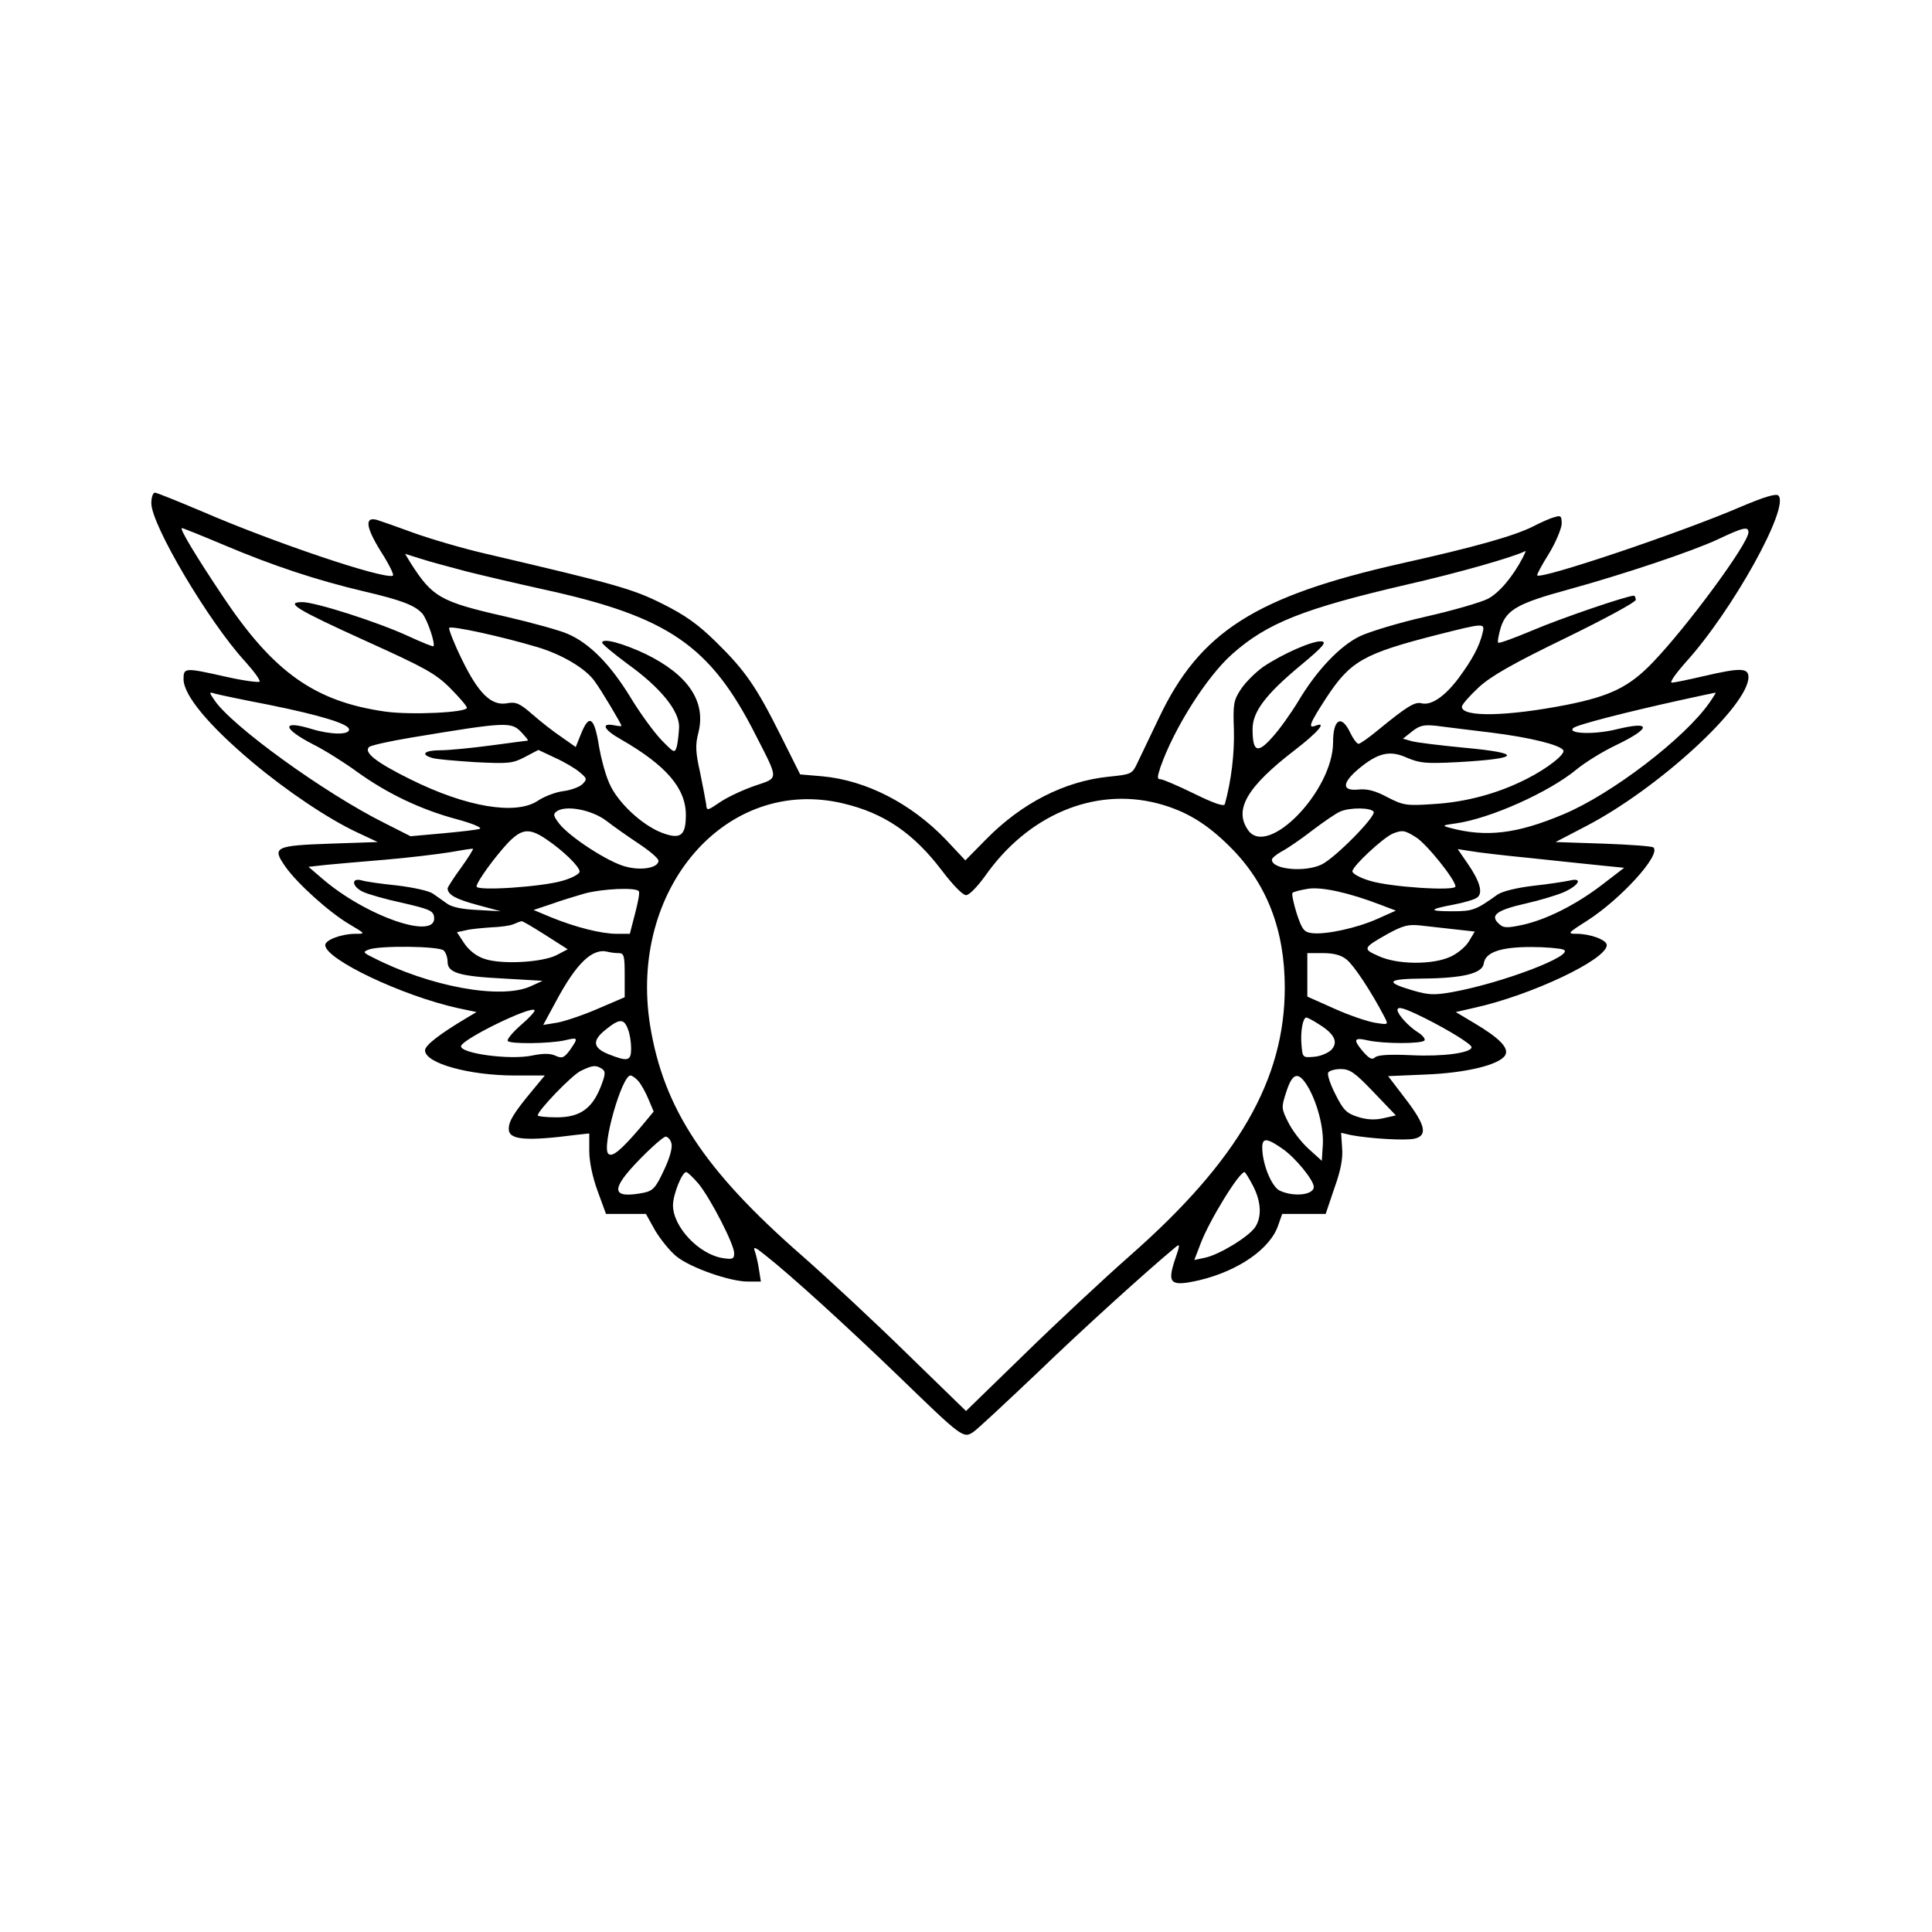 <?xml version="1.0" encoding="UTF-8" standalone="yes"?>
<svg version="1.0" xmlns="http://www.w3.org/2000/svg" width="450pt" height="450pt" viewBox="0 0 600 600" preserveAspectRatio="xMidYMid meet">
  <g transform="translate(0,600) scale(0.1,-0.1)" fill="#000000" stroke="none">
    <path d="M470 4437 c0 -67 178 -368 291 -491 28 -31 49 -60 45 -63 -3 -3 -50
3 -103 15 -129 29 -133 29 -133 -7 0 -50 78 -144 215 -259 105 -88 234 -175
324 -217 l64 -30 -146 -5 c-174 -6 -183 -11 -141 -71 36 -52 139 -145 202
-181 47 -28 47 -28 16 -28 -43 0 -94 -19 -94 -35 0 -44 240 -158 413 -196 l57
-12 -32 -19 c-82 -49 -128 -84 -128 -100 0 -40 137 -78 278 -78 l94 0 -39 -47
c-58 -70 -73 -95 -73 -119 0 -34 51 -39 213 -18 l37 4 0 -54 c0 -34 10 -81 26
-125 l26 -71 62 0 62 0 29 -52 c17 -28 46 -64 66 -80 43 -35 166 -78 221 -78
l41 0 -6 38 c-3 20 -9 46 -13 57 -6 15 2 12 35 -15 74 -58 248 -216 416 -378
193 -187 197 -190 228 -169 12 8 101 91 199 184 143 138 342 318 429 390 14
12 14 7 -2 -39 -25 -75 -14 -84 75 -64 122 29 222 98 246 172 l12 34 67 0 68
0 27 80 c20 55 27 93 24 126 l-3 46 30 -7 c57 -11 173 -18 199 -11 40 10 33
42 -28 122 l-55 72 117 5 c126 5 227 30 246 59 14 22 -15 53 -96 101 l-57 34
57 13 c177 39 412 150 412 195 0 16 -51 35 -94 35 -29 0 -28 2 32 40 105 67
231 205 207 228 -3 4 -73 9 -155 12 l-149 5 94 49 c224 116 505 374 505 463 0
29 -24 30 -140 3 -47 -11 -91 -20 -98 -20 -8 0 12 28 42 62 145 159 325 483
289 519 -7 7 -44 -4 -117 -35 -188 -81 -620 -226 -632 -213 -2 2 14 32 36 67
22 36 39 78 40 93 0 25 -3 27 -22 21 -13 -3 -44 -17 -69 -30 -59 -29 -179 -63
-408 -114 -452 -102 -625 -212 -752 -480 -28 -58 -58 -121 -67 -140 -16 -34
-19 -35 -88 -42 -138 -14 -271 -82 -382 -195 l-64 -65 -61 65 c-108 112 -246
183 -382 196 l-70 6 -60 120 c-76 152 -110 202 -202 292 -56 55 -96 83 -166
118 -92 46 -145 61 -547 155 -74 17 -175 47 -225 65 -49 18 -100 36 -113 40
-40 12 -37 -21 11 -98 25 -39 42 -73 37 -75 -31 -11 -369 103 -591 199 -76 32
-142 59 -148 59 -6 0 -11 -15 -11 -33z m229 -131 c149 -63 285 -108 429 -142
120 -28 161 -44 184 -70 15 -18 41 -94 34 -101 -1 -2 -36 12 -77 31 -95 44
-289 106 -330 106 -56 0 -18 -23 198 -121 181 -82 215 -100 261 -146 28 -28
52 -56 52 -61 0 -15 -174 -23 -253 -12 -219 31 -347 122 -503 355 -87 130
-138 215 -129 215 3 0 63 -24 134 -54z m4731 41 c0 -35 -191 -294 -298 -405
-72 -75 -131 -104 -267 -131 -184 -36 -325 -39 -325 -6 0 7 24 34 53 61 38 35
109 75 270 153 119 58 217 111 217 118 0 7 -3 13 -6 13 -21 0 -226 -70 -313
-107 -57 -24 -106 -42 -108 -39 -3 3 1 24 8 48 18 55 55 75 209 117 171 47
386 119 465 156 78 37 95 41 95 22z m-701 -79 c-32 -61 -74 -110 -109 -128
-22 -11 -108 -36 -192 -55 -84 -19 -176 -47 -205 -61 -62 -30 -134 -106 -190
-200 -23 -38 -59 -89 -82 -114 -46 -52 -61 -45 -61 26 0 54 41 108 152 200 65
54 79 70 63 72 -26 4 -123 -39 -182 -79 -24 -17 -55 -48 -69 -69 -23 -35 -25
-46 -22 -127 2 -73 -8 -157 -28 -230 -2 -9 -34 2 -95 32 -51 25 -98 45 -105
45 -11 0 -10 7 0 38 43 122 144 281 223 351 108 96 221 141 544 216 158 36
330 85 367 104 1 0 -3 -9 -9 -21z m-3279 -43 c52 -13 159 -38 236 -55 390 -85
520 -174 662 -455 71 -139 71 -130 -3 -155 -35 -12 -83 -34 -107 -50 -43 -29
-43 -29 -45 -7 -2 12 -10 56 -19 99 -14 62 -15 85 -5 123 24 96 -31 179 -164
244 -70 33 -135 51 -135 35 1 -5 36 -34 79 -66 102 -73 161 -146 160 -196 -1
-21 -4 -47 -7 -60 -7 -22 -8 -21 -48 20 -23 24 -67 84 -97 134 -62 101 -126
166 -193 195 -24 11 -111 35 -193 54 -203 46 -228 60 -296 167 l-17 28 48 -15
c27 -9 92 -26 144 -40z m220 -235 c76 -23 149 -66 177 -106 22 -30 83 -133 83
-138 0 -2 -11 -1 -25 2 -40 7 -29 -15 23 -44 141 -81 202 -152 202 -235 0 -65
-17 -77 -75 -55 -62 24 -138 95 -163 154 -12 27 -25 76 -31 110 -15 96 -31
107 -57 42 l-16 -40 -44 31 c-24 16 -65 48 -90 70 -40 35 -52 40 -79 35 -49
-9 -89 30 -141 137 -24 49 -41 93 -39 97 5 8 165 -27 275 -60z m2934 43 c-10
-41 -32 -82 -75 -140 -43 -57 -85 -85 -115 -77 -20 5 -45 -10 -134 -83 -29
-24 -56 -43 -61 -43 -5 0 -17 16 -26 35 -27 57 -53 42 -53 -30 0 -151 -203
-360 -264 -273 -45 64 -3 135 147 250 70 54 100 89 62 74 -24 -9 -18 7 34 87
75 114 115 137 346 196 147 37 147 37 139 4z m-3768 -222 c158 -32 247 -59
248 -76 2 -18 -57 -17 -116 1 -95 29 -92 2 5 -48 34 -17 95 -55 136 -85 93
-67 197 -117 309 -147 48 -13 80 -26 72 -30 -8 -3 -60 -9 -115 -14 l-100 -9
-79 40 c-187 93 -479 304 -531 384 -16 23 -16 25 2 19 10 -3 86 -19 169 -35z
m4473 7 c-76 -110 -305 -285 -454 -347 -145 -61 -240 -72 -352 -42 -26 7 -24
8 19 14 106 15 290 97 376 169 26 21 79 54 119 73 112 54 114 77 3 50 -68 -17
-154 -14 -134 4 10 10 167 50 330 86 60 13 110 24 112 24 2 1 -7 -14 -19 -31z
m-3689 -93 c13 -14 22 -25 19 -25 -2 0 -53 -7 -114 -15 -60 -8 -131 -15 -157
-15 -50 0 -64 -13 -25 -24 12 -4 72 -9 134 -13 102 -5 115 -4 153 16 l42 22
51 -24 c29 -13 63 -33 77 -45 23 -19 24 -22 9 -37 -9 -9 -36 -19 -60 -22 -24
-3 -60 -17 -79 -30 -68 -45 -221 -20 -396 67 -105 52 -145 83 -128 100 5 5 63
18 129 29 301 50 313 50 345 16z m3010 0 c121 -15 214 -38 225 -55 7 -12 -50
-57 -114 -89 -88 -45 -188 -72 -288 -78 -86 -6 -95 -4 -144 21 -37 20 -63 27
-91 24 -51 -5 -51 20 1 64 60 50 97 59 150 35 40 -17 59 -19 156 -14 199 11
207 28 21 45 -73 7 -146 16 -161 20 l-28 8 29 23 c23 18 36 21 74 17 25 -3
101 -13 170 -21z m-2012 -220 c128 -30 220 -93 309 -211 32 -42 63 -74 73 -74
10 0 35 26 59 59 133 190 339 277 536 226 87 -23 152 -62 225 -135 114 -113
170 -258 170 -437 0 -286 -145 -537 -479 -831 -85 -75 -234 -214 -332 -310
l-179 -174 -181 176 c-99 97 -247 235 -329 307 -302 264 -429 456 -471 714
-68 425 236 776 599 690z m-735 -54 c23 -18 69 -50 102 -72 33 -22 60 -45 60
-52 0 -22 -53 -32 -103 -18 -54 14 -175 93 -206 134 -18 24 -19 29 -6 38 29
19 108 4 153 -30z m2383 28 c8 -14 -120 -144 -162 -164 -53 -25 -154 -15 -154
15 0 5 13 16 29 25 16 8 59 37 95 65 37 28 76 55 89 60 31 13 95 12 103 -1z
m-2570 -85 c52 -35 104 -85 104 -101 0 -7 -24 -20 -52 -28 -62 -19 -268 -33
-268 -18 0 14 56 91 98 136 43 44 66 46 118 11z m2701 6 c32 -19 123 -132 123
-153 0 -15 -204 -2 -267 18 -30 9 -53 22 -53 29 0 16 95 104 125 117 30 12 37
11 72 -11z m-2966 -96 c-23 -31 -41 -60 -41 -63 1 -20 25 -33 91 -51 l74 -20
-72 4 c-47 2 -81 9 -95 20 -13 9 -32 23 -44 31 -11 8 -60 19 -110 25 -49 5
-99 12 -111 16 -34 9 -30 -20 5 -36 15 -7 70 -23 122 -34 82 -19 95 -24 98
-43 11 -76 -212 1 -348 119 l-42 36 54 6 c29 3 112 10 183 16 72 6 162 17 200
23 39 7 72 12 74 11 1 -2 -15 -28 -38 -60z m3324 31 c83 -9 181 -19 219 -23
l70 -7 -69 -53 c-81 -62 -174 -109 -250 -125 -48 -10 -57 -9 -72 6 -26 25 -3
41 85 61 41 9 94 25 118 35 49 22 61 47 17 36 -15 -3 -65 -11 -112 -16 -51 -6
-95 -17 -110 -27 -67 -48 -77 -52 -140 -52 -77 0 -75 6 5 21 32 6 65 16 72 22
18 14 8 50 -30 105 l-31 45 39 -6 c21 -4 107 -14 189 -22z m-470 -144 l50 -19
-56 -25 c-64 -29 -161 -50 -204 -45 -25 3 -31 10 -48 61 -10 32 -16 61 -13 64
4 4 25 9 49 13 43 6 125 -12 222 -49z m-2301 41 c3 -5 -3 -36 -12 -70 l-16
-62 -41 0 c-47 0 -127 20 -203 51 l-55 23 54 18 c30 11 77 25 104 33 55 15
161 20 169 7z m-290 -136 l69 -44 -34 -18 c-45 -23 -171 -30 -224 -12 -25 8
-48 26 -63 48 l-23 35 28 6 c15 4 51 7 78 9 28 1 59 5 70 10 11 5 22 9 25 9 3
1 36 -19 74 -43z m2823 18 l63 -7 -18 -30 c-9 -16 -35 -38 -57 -48 -56 -26
-166 -25 -224 2 -50 22 -49 25 29 69 46 25 63 30 100 26 25 -3 73 -8 107 -12z
m-3139 -66 c7 -7 12 -22 12 -35 0 -34 36 -45 175 -52 l120 -7 -37 -17 c-93
-42 -315 -1 -493 91 -28 14 -28 16 -10 23 33 13 219 11 233 -3z m3477 3 c41
-16 -189 -104 -345 -132 -56 -10 -74 -9 -122 5 -89 26 -81 36 29 37 127 1 187
16 191 47 5 35 53 51 147 51 44 0 89 -4 100 -8z m-2934 -11 c17 0 19 -8 19
-68 l0 -69 -84 -36 c-46 -20 -103 -39 -126 -43 l-43 -7 39 72 c64 120 114 168
162 155 8 -2 22 -4 33 -4z m2261 -20 c22 -17 77 -100 118 -179 12 -24 12 -24
-31 -17 -23 4 -80 23 -126 44 l-83 37 0 67 0 68 49 0 c33 0 56 -6 73 -20z
m-2565 -204 c-26 -23 -44 -45 -40 -49 9 -10 131 -8 176 2 43 10 44 9 17 -30
-18 -24 -24 -27 -44 -18 -17 8 -38 8 -73 1 -70 -15 -228 7 -221 30 8 23 215
124 228 111 3 -3 -16 -24 -43 -47z m2806 23 c78 -39 147 -82 147 -91 0 -18
-91 -30 -187 -25 -68 3 -105 1 -113 -7 -9 -8 -17 -4 -36 17 -33 39 -30 46 14
36 49 -11 169 -11 176 0 3 5 -7 17 -22 26 -28 18 -61 54 -62 68 0 13 20 7 83
-24z m-327 -20 c49 -30 61 -56 38 -80 -11 -10 -35 -20 -54 -21 -34 -3 -35 -2
-38 36 -4 41 4 86 15 86 3 0 21 -9 39 -21z m-2146 -15 c6 -14 10 -41 10 -60 0
-39 -10 -42 -70 -18 -50 20 -52 43 -7 78 41 33 55 33 67 0z m-81 -123 c12 -8
12 -16 -3 -55 -27 -69 -65 -96 -137 -96 -32 0 -59 3 -59 6 0 15 105 124 133
138 37 18 47 19 66 7z m2397 -73 l69 -72 -40 -9 c-27 -6 -53 -4 -80 5 -34 11
-44 22 -68 70 -16 31 -26 62 -22 67 3 6 21 11 39 11 28 0 44 -11 102 -72z
m-2284 35 c9 -10 23 -35 32 -57 l16 -38 -39 -47 c-63 -74 -90 -96 -102 -84
-21 21 42 243 69 243 5 0 16 -8 24 -17z m2078 -15 c30 -49 52 -131 48 -185
l-3 -48 -42 38 c-23 21 -51 58 -63 83 -21 42 -21 45 -5 94 19 59 37 63 65 18z
m-1975 -178 c4 -13 -4 -44 -23 -84 -25 -54 -34 -64 -62 -70 -103 -20 -106 9
-12 105 37 38 73 69 79 69 7 0 15 -9 18 -20z m1897 -17 c40 -27 98 -98 98
-119 0 -25 -61 -32 -105 -12 -26 12 -55 83 -55 135 0 30 15 29 62 -4z m-1812
-110 c37 -46 110 -187 110 -215 0 -18 -5 -20 -36 -15 -74 12 -154 97 -154 164
0 33 28 103 41 103 4 0 22 -17 39 -37z m1721 -5 c26 -50 28 -97 7 -129 -20
-30 -112 -86 -156 -95 l-33 -7 20 52 c27 71 119 221 136 221 2 0 14 -19 26
-42z"/>
  </g>
</svg>
